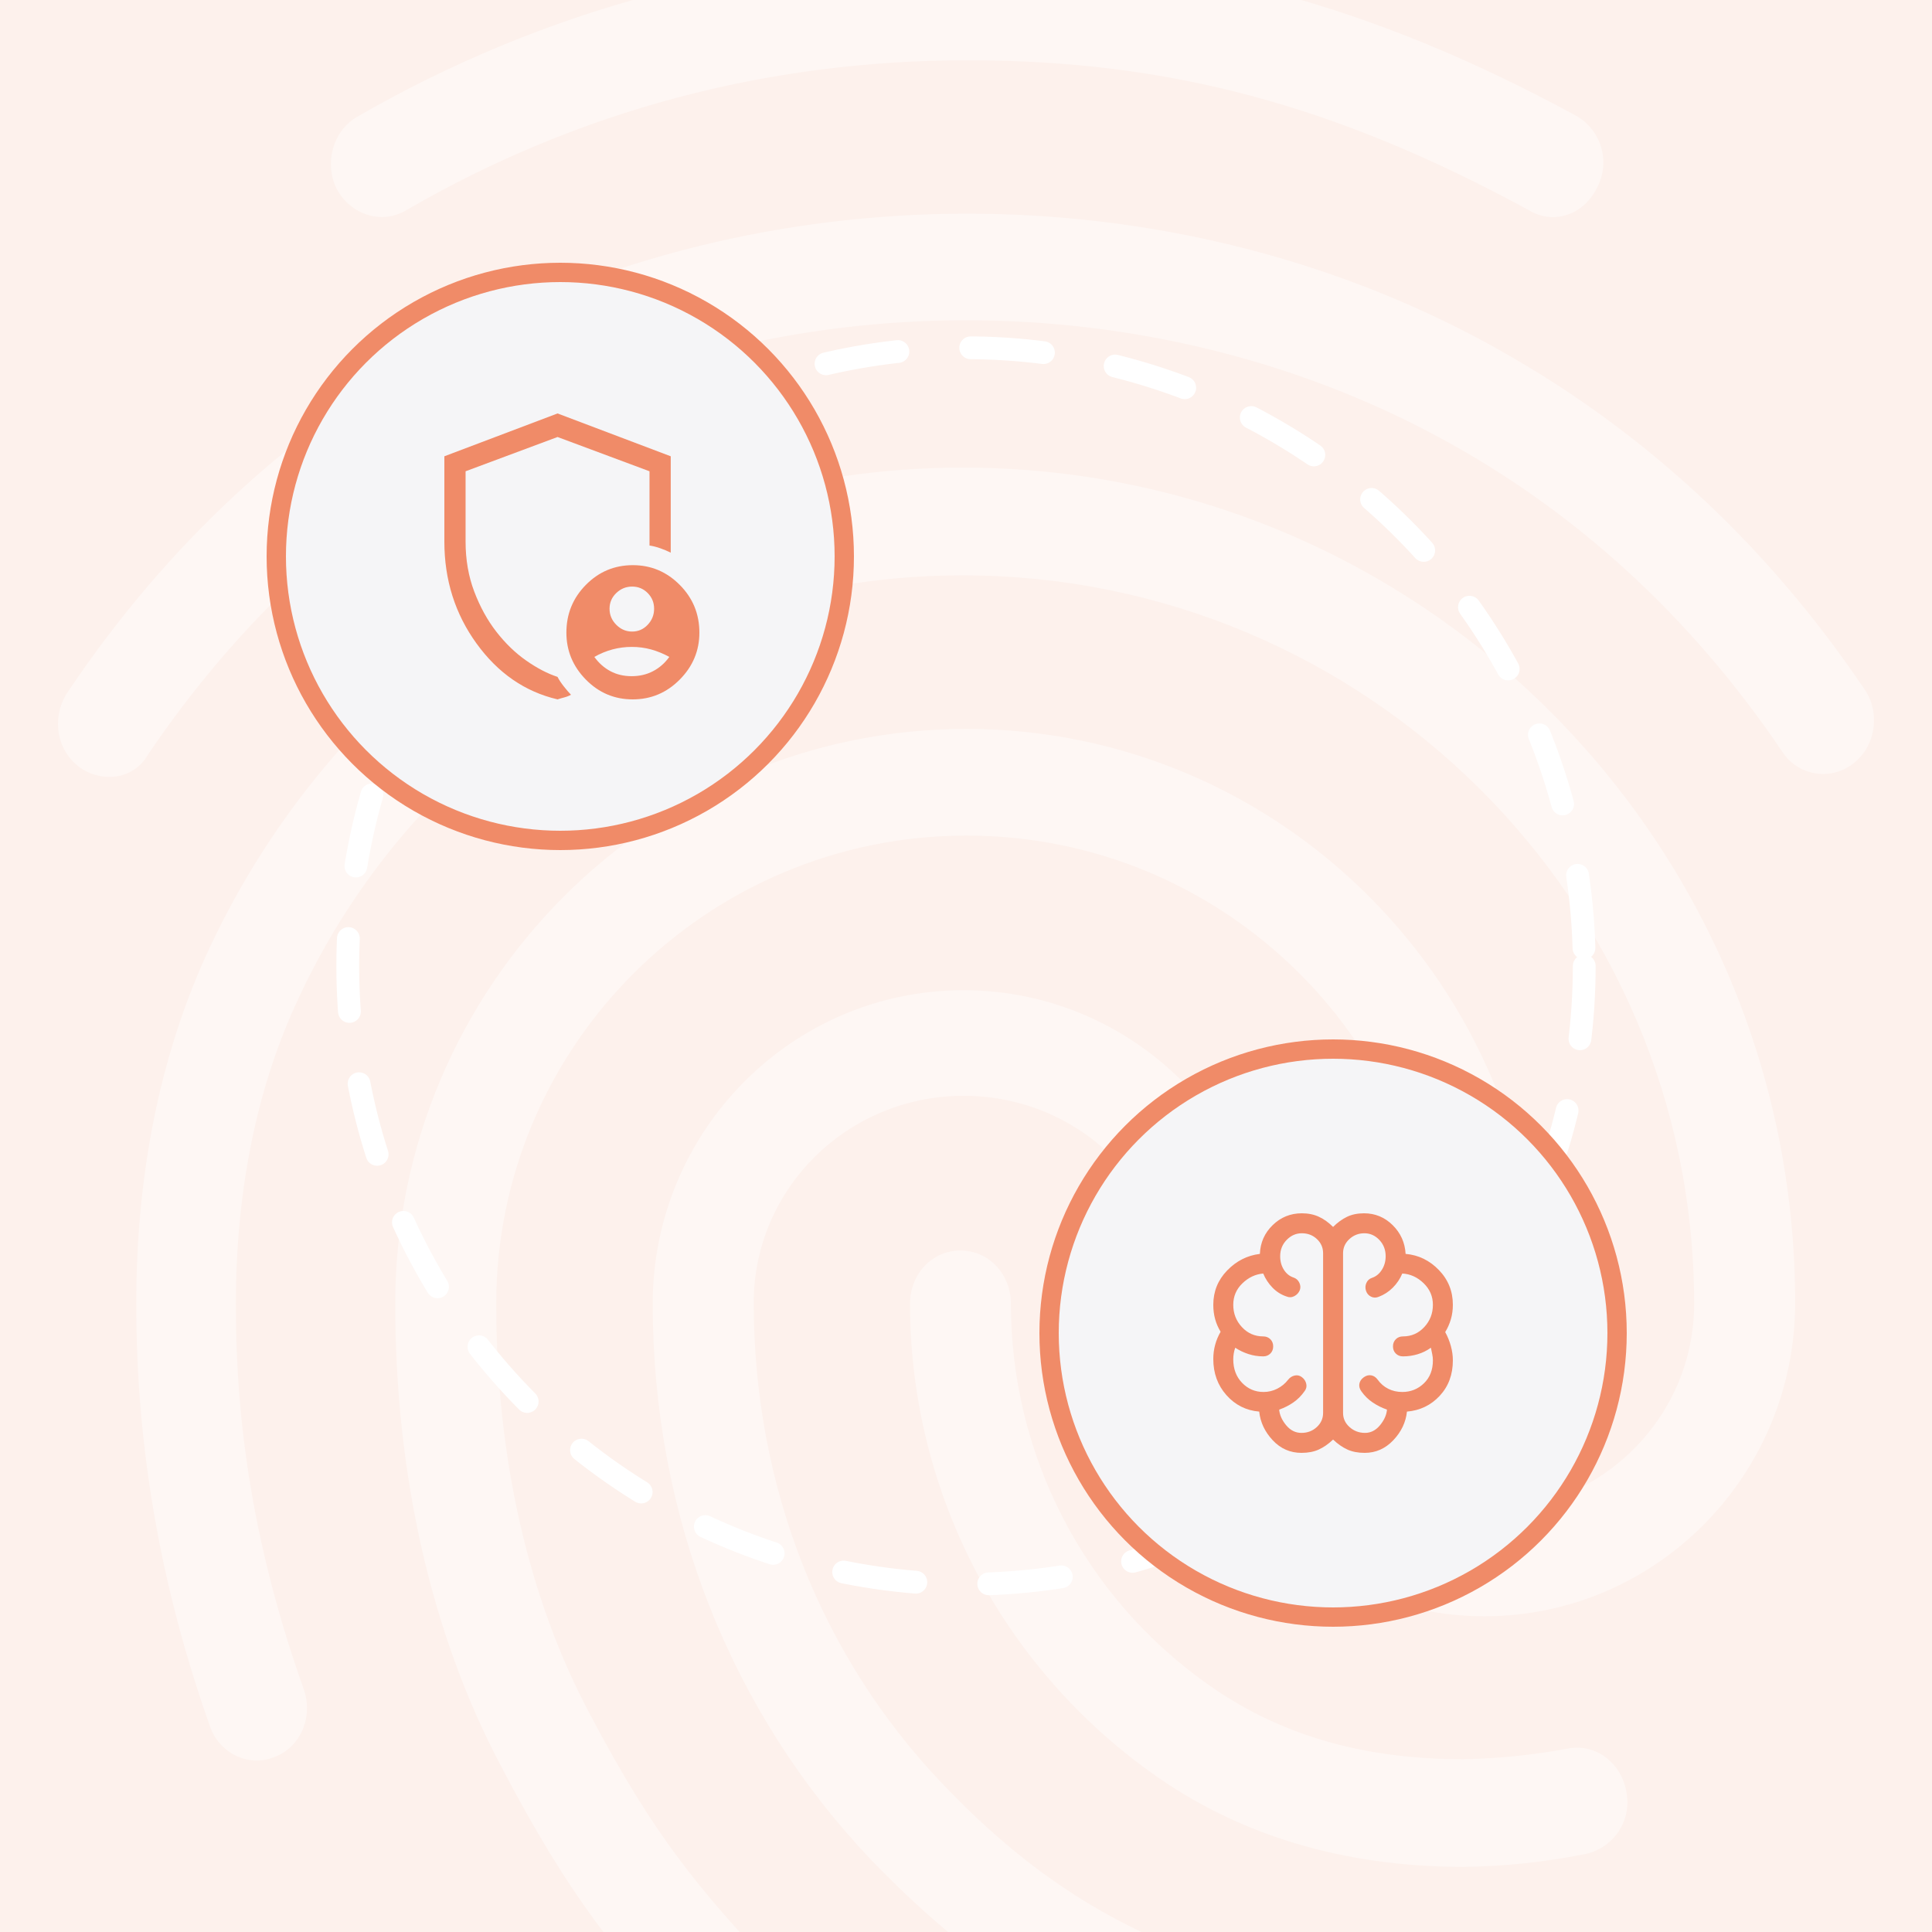 <svg width="500" height="500" viewBox="0 0 500 500" fill="none" xmlns="http://www.w3.org/2000/svg">
<rect x="0" y="0" width="500" height="500" fill="#333333" stroke="none"/>
<g clip-path="url(#clip0_803_399)">
<rect width="500" height="500" fill="#FDF1EC"/>
<path opacity="0.4" d="M401.896 56.19C399.779 56.188 397.702 55.612 395.887 54.521C345.745 27.199 302.414 15.607 250.419 15.607C198.675 15.607 149.61 28.576 104.951 54.521C98.683 58.11 90.846 55.623 87.191 49.005C83.794 42.379 86.148 33.816 92.415 30.236C140.428 2.449 194.945 -12.124 250.419 -11.999C306.044 -11.999 354.625 0.978 407.905 29.953C411.034 31.727 413.353 34.645 414.376 38.094C415.398 41.542 415.044 45.253 413.389 48.446C411.01 53.395 406.57 56.19 401.896 56.19ZM28.144 201.056C25.419 201.028 22.771 200.153 20.566 198.552C14.557 194.129 13.255 185.576 17.436 179.225C43.308 140.586 76.199 110.226 115.366 88.971C197.373 44.256 302.364 43.981 384.637 88.695C423.804 109.976 456.712 140.06 482.567 178.424C486.74 184.499 485.447 193.328 479.438 197.743C478.046 198.802 476.448 199.559 474.747 199.965C473.046 200.372 471.279 200.42 469.559 200.106C467.838 199.792 466.202 199.123 464.754 198.141C463.307 197.16 462.08 195.887 461.152 194.405C437.65 159.672 407.88 132.333 372.619 113.289C297.665 72.714 201.813 72.714 127.126 113.564C91.606 132.883 61.828 160.506 38.326 195.264C37.325 197.072 35.845 198.569 34.049 199.591C32.253 200.613 30.209 201.12 28.144 201.056ZM191.372 534.2C189.63 534.216 187.906 533.85 186.32 533.129C184.734 532.409 183.325 531.35 182.192 530.027C159.474 506.018 147.198 490.563 129.705 457.165C111.711 423.249 102.28 381.84 102.28 337.426C102.28 255.434 168.646 188.638 250.135 188.638C331.624 188.638 397.957 255.434 397.957 337.426C397.957 345.154 392.207 351.221 384.896 351.221C377.585 351.221 371.851 345.138 371.851 337.426C371.851 270.664 317.269 216.253 250.152 216.253C183.035 216.253 128.428 270.614 128.428 337.426C128.428 377.167 136.774 413.878 152.714 443.687C169.406 475.399 180.923 488.952 201.037 510.449C203.431 513.151 204.754 516.636 204.754 520.247C204.754 523.857 203.431 527.342 201.037 530.044C198.483 532.64 195.013 534.132 191.372 534.2ZM378.628 483.144C347.548 483.144 320.124 474.857 297.673 458.575C278.446 444.758 262.78 426.566 251.971 405.501C241.161 384.436 235.517 361.103 235.505 337.426C235.505 329.699 241.255 323.623 248.566 323.623C255.877 323.623 261.628 329.699 261.628 337.426C261.623 356.657 266.219 375.61 275.032 392.703C283.845 409.795 296.619 424.533 312.287 435.684C330.831 448.936 352.514 455.279 378.628 455.279C387.742 455.118 396.826 454.194 405.786 452.516C412.838 451.139 419.631 456.105 420.933 463.833C421.611 467.369 420.869 471.03 418.868 474.023C416.867 477.017 413.769 479.103 410.242 479.83C399.832 481.926 389.247 483.035 378.628 483.144ZM326.133 540C324.982 539.952 323.841 539.764 322.736 539.441C281.215 527.298 254.05 511.017 225.582 481.483C189.019 443.095 168.913 392.055 168.913 337.41C168.913 292.696 204.951 256.26 249.351 256.26C293.751 256.26 329.788 292.696 329.788 337.426C329.788 366.96 354.075 390.97 384.111 390.97C414.148 390.97 438.435 366.96 438.435 337.426C438.435 233.369 353.557 148.906 249.092 148.906C174.889 148.89 107.012 192.502 76.458 260.124C66.268 282.481 61.052 308.702 61.052 337.426C61.052 358.949 62.879 392.898 78.578 437.061C81.19 444.238 77.793 452.241 71.008 454.728C64.215 457.49 56.645 453.626 54.316 446.725C41.522 410.565 35.255 374.688 35.255 337.401C35.255 304.279 41.255 274.194 53.006 247.973C87.742 170.963 164.791 121.008 249.134 121.008C367.962 121.008 464.59 217.889 464.59 337.151C464.59 381.857 428.553 418.292 384.153 418.292C339.753 418.292 303.716 381.857 303.716 337.151C303.716 307.617 279.421 283.599 249.393 283.599C219.364 283.599 195.069 307.617 195.069 337.151C195.069 384.344 212.304 428.507 243.909 461.629C268.671 487.558 292.44 501.912 329.287 512.678C336.34 514.605 340.262 522.333 338.468 529.51C337.099 535.861 331.616 540 326.133 540Z" fill="white"/>
<circle cx="250" cy="250" r="160" stroke="white" stroke-width="5.899" stroke-linecap="round" stroke-dasharray="18.88 18.88"/>
<circle cx="145" cy="144" r="73.5" fill="#F5F5F7" stroke="#F08B68" stroke-width="5"/>
<path d="M163.597 163.447C165.176 163.447 166.519 162.862 167.624 161.692C168.73 160.521 169.283 159.139 169.283 157.545C169.283 155.951 168.73 154.596 167.624 153.48C166.519 152.364 165.176 151.806 163.597 151.806C162.017 151.806 160.648 152.364 159.488 153.48C158.329 154.596 157.749 155.951 157.749 157.545C157.749 159.139 158.329 160.521 159.488 161.692C160.648 162.862 162.017 163.447 163.597 163.447ZM163.47 174.995C165.515 174.995 167.361 174.564 169.008 173.702C170.656 172.839 172.06 171.608 173.219 170.006C171.632 169.144 170.047 168.497 168.463 168.066C166.878 167.635 165.231 167.419 163.519 167.419C161.808 167.419 160.144 167.635 158.527 168.066C156.91 168.497 155.338 169.144 153.813 170.006C154.972 171.608 156.361 172.839 157.978 173.702C159.595 174.564 161.426 174.995 163.47 174.995ZM144.293 181C135.871 179.029 128.883 174.21 123.33 166.542C117.777 158.874 115 150.082 115 140.166V118.086L144.293 107L173.585 118.086V143.03C172.731 142.599 171.816 142.214 170.839 141.875C169.863 141.536 168.947 141.305 168.093 141.182V121.966L144.293 113.097L120.492 121.966V140.166C120.492 144.847 121.24 149.158 122.735 153.1C124.23 157.042 126.137 160.506 128.456 163.493C130.775 166.48 133.338 168.959 136.146 170.93C138.953 172.901 141.669 174.318 144.293 175.18C144.659 175.919 145.208 176.75 145.94 177.674C146.673 178.598 147.283 179.306 147.771 179.799C147.222 180.107 146.642 180.338 146.032 180.492C145.422 180.646 144.842 180.815 144.293 181ZM163.745 181C159.015 181 154.972 179.291 151.616 175.873C148.259 172.454 146.581 168.405 146.581 163.724C146.581 158.893 148.259 154.775 151.615 151.371C154.971 147.966 159.029 146.263 163.791 146.263C168.49 146.263 172.533 147.966 175.92 151.371C179.307 154.775 181 158.893 181 163.724C181 168.405 179.307 172.454 175.92 175.873C172.533 179.291 168.474 181 163.745 181Z" fill="#F08B68"/>
<circle cx="345" cy="345" r="73.5" fill="#F5F5F7" stroke="#F08B68" stroke-width="5"/>
<path d="M336.819 376C333.892 376 331.409 374.909 329.371 372.728C327.333 370.546 326.17 368.078 325.883 365.322C322.496 365.035 319.669 363.614 317.401 361.06C315.134 358.505 314 355.391 314 351.717C314 350.454 314.158 349.234 314.474 348.057C314.789 346.88 315.263 345.746 315.894 344.656C315.263 343.622 314.789 342.531 314.474 341.383C314.158 340.235 314 339.001 314 337.681C314 334.236 315.191 331.28 317.574 328.811C319.956 326.343 322.783 324.907 326.056 324.506C326.17 321.578 327.275 319.095 329.371 317.057C331.466 315.019 333.978 314 336.906 314C338.57 314 340.049 314.301 341.34 314.904C342.632 315.507 343.852 316.382 345 317.531C346.148 316.382 347.354 315.507 348.617 314.904C349.88 314.301 351.344 314 353.008 314C355.879 314 358.347 315.019 360.414 317.057C362.481 319.095 363.6 321.578 363.772 324.506C367.102 324.793 369.972 326.185 372.383 328.682C374.794 331.179 376 334.179 376 337.681C376 339.001 375.828 340.25 375.483 341.426C375.139 342.603 374.651 343.708 374.019 344.742C374.651 345.89 375.139 347.095 375.483 348.358C375.828 349.621 376 350.856 376 352.061C376 355.735 374.866 358.792 372.599 361.232C370.331 363.672 367.504 365.035 364.117 365.322C363.83 368.078 362.653 370.546 360.586 372.728C358.519 374.909 356.051 376 353.181 376C351.458 376 349.966 375.713 348.703 375.139C347.44 374.565 346.206 373.704 345 372.556C343.794 373.704 342.56 374.565 341.297 375.139C340.034 375.713 338.542 376 336.819 376ZM347.583 324.333V365.667C347.583 367.102 348.143 368.322 349.263 369.326C350.382 370.331 351.717 370.833 353.267 370.833C354.759 370.833 356.051 370.173 357.142 368.853C358.232 367.532 358.835 366.183 358.95 364.806C357.63 364.346 356.395 363.729 355.247 362.954C354.099 362.179 353.123 361.218 352.319 360.069C351.86 359.438 351.688 358.792 351.803 358.132C351.918 357.472 352.291 356.912 352.922 356.453C353.554 355.994 354.2 355.821 354.86 355.936C355.52 356.051 356.08 356.424 356.539 357.056C357.285 358.089 358.204 358.878 359.294 359.424C360.385 359.969 361.591 360.242 362.911 360.242C365.093 360.242 366.958 359.495 368.508 358.003C370.058 356.51 370.833 354.53 370.833 352.061C370.833 351.544 370.776 351.013 370.661 350.468C370.546 349.923 370.431 349.363 370.317 348.789C369.283 349.535 368.15 350.095 366.915 350.468C365.681 350.841 364.404 351.028 363.083 351.028C362.337 351.028 361.72 350.784 361.232 350.296C360.744 349.808 360.5 349.191 360.5 348.444C360.5 347.698 360.744 347.081 361.232 346.593C361.72 346.105 362.337 345.861 363.083 345.861C365.265 345.861 367.102 345.057 368.594 343.45C370.087 341.843 370.833 339.919 370.833 337.681C370.833 335.499 370.03 333.633 368.422 332.083C366.815 330.533 364.978 329.701 362.911 329.586C362.337 330.964 361.519 332.184 360.457 333.246C359.395 334.308 358.175 335.097 356.797 335.614C356.108 335.901 355.448 335.887 354.817 335.571C354.185 335.255 353.755 334.753 353.525 334.064C353.295 333.375 353.324 332.7 353.611 332.04C353.898 331.38 354.386 330.935 355.075 330.706C356.108 330.361 356.955 329.672 357.615 328.639C358.275 327.606 358.606 326.429 358.606 325.108C358.606 323.444 358.06 322.037 356.969 320.889C355.879 319.741 354.587 319.167 353.094 319.167C351.602 319.167 350.31 319.669 349.219 320.674C348.129 321.678 347.583 322.898 347.583 324.333ZM342.417 365.667V324.333C342.417 322.898 341.886 321.678 340.824 320.674C339.762 319.669 338.456 319.167 336.906 319.167C335.413 319.167 334.107 319.741 332.988 320.889C331.868 322.037 331.308 323.444 331.308 325.108C331.308 326.429 331.624 327.591 332.256 328.596C332.887 329.6 333.719 330.275 334.753 330.619C335.442 330.849 335.944 331.294 336.26 331.954C336.575 332.614 336.619 333.26 336.389 333.892C336.102 334.581 335.628 335.097 334.968 335.442C334.308 335.786 333.633 335.815 332.944 335.528C331.567 335.069 330.361 334.308 329.328 333.246C328.294 332.184 327.491 330.964 326.917 329.586C324.907 329.758 323.113 330.605 321.535 332.126C319.956 333.648 319.167 335.499 319.167 337.681C319.167 339.919 319.913 341.843 321.406 343.45C322.898 345.057 324.735 345.861 326.917 345.861C327.663 345.861 328.28 346.105 328.768 346.593C329.256 347.081 329.5 347.698 329.5 348.444C329.5 349.191 329.256 349.808 328.768 350.296C328.28 350.784 327.663 351.028 326.917 351.028C325.596 351.028 324.319 350.827 323.085 350.425C321.85 350.023 320.717 349.478 319.683 348.789C319.511 349.248 319.382 349.736 319.296 350.253C319.21 350.769 319.167 351.286 319.167 351.803C319.167 354.271 319.927 356.295 321.449 357.874C322.97 359.452 324.821 360.242 327.003 360.242C328.266 360.242 329.457 359.955 330.576 359.381C331.696 358.806 332.629 358.031 333.375 357.056C333.834 356.481 334.408 356.123 335.097 355.979C335.786 355.836 336.418 355.994 336.992 356.453C337.566 356.912 337.925 357.486 338.068 358.175C338.212 358.864 338.054 359.495 337.594 360.069C336.791 361.218 335.829 362.179 334.71 362.954C333.59 363.729 332.37 364.346 331.05 364.806C331.165 366.183 331.768 367.532 332.858 368.853C333.949 370.173 335.269 370.833 336.819 370.833C338.369 370.833 339.69 370.331 340.781 369.326C341.871 368.322 342.417 367.102 342.417 365.667Z" fill="#F08B68"/>
</g>
<defs>
<clipPath id="clip0_803_399">
<rect width="500" height="500" fill="white"/>
</clipPath>
</defs>
</svg>
